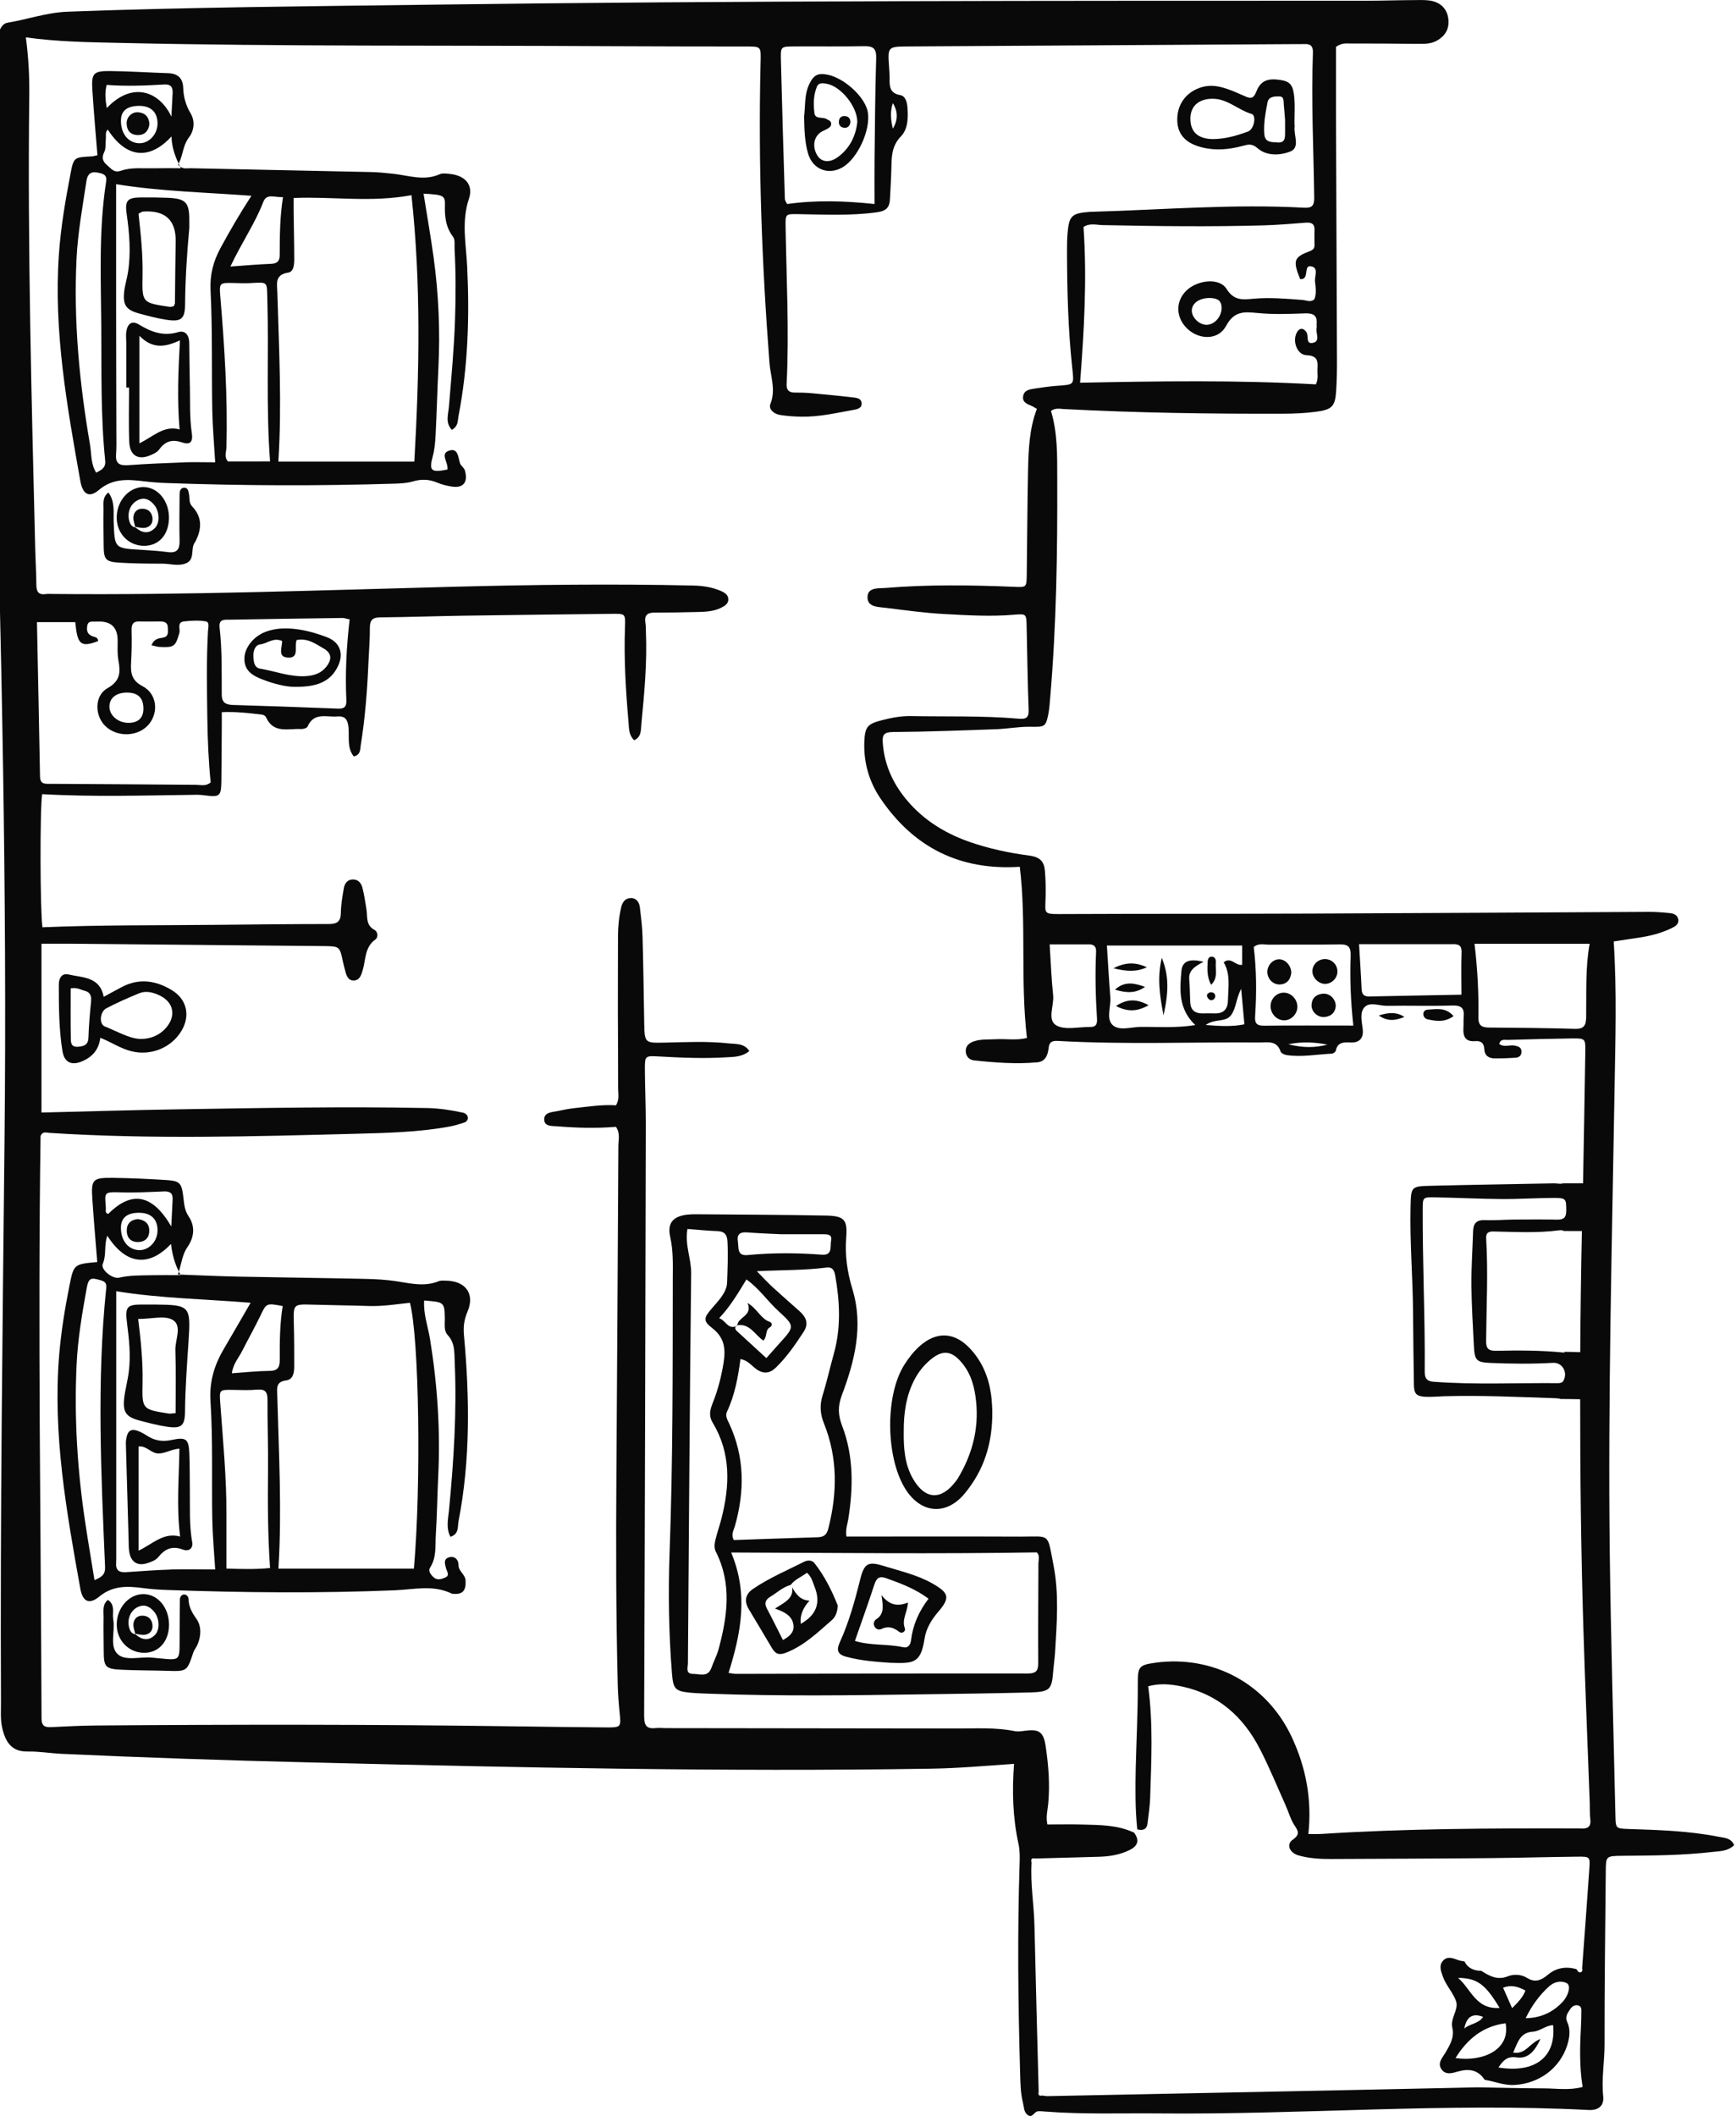 <?xml version="1.0" encoding="UTF-8"?>
<svg id="Ebene_1" xmlns="http://www.w3.org/2000/svg" version="1.1" viewBox="0 0 284.2 346.38">
  <!-- Generator: Adobe Illustrator 29.1.0, SVG Export Plug-In . SVG Version: 2.1.0 Build 142)  -->
  <defs>
    <style>
      .st0 {
        fill: #090909;
      }
    </style>
  </defs>
  <g id="Plan">
    <g>
      <path class="st0" d="M281.38,300.68c-4.88-.97-9.82-1.12-14.77-1.28-2.09-.07-2.1-.1-2.15-2.13-.32-14.45-.75-28.9-.93-43.35-.3-25.25.37-50.48.79-75.72.13-7.98.38-15.97-.14-24.09,1.33-.2,2.69-.41,4.06-.61,1.87-.27,3.69-.73,5.39-1.55.62-.3,1.3-.67,1.1-1.53-.15-.67-.78-.89-1.37-.95-1.18-.12-2.37-.21-3.55-.2-18.51.09-37.02.21-55.53.28-13.66.05-27.32.02-40.98.08-2.41,0-2.21-.2-2.14-2.33.05-1.58.04-3.17-.1-4.75-.13-1.51-.76-2.26-2.6-2.5-3.3-.43-6.61-1.14-9.79-2.25-4.29-1.51-7.99-3.89-10.79-7.54-1.97-2.58-3.15-5.47-3.37-8.73-.08-1.18.18-1.69,1.63-1.7,5.64-.04,11.28-.26,16.92-.46,1.88-.07,3.75-.43,5.62-.4,2.32.04,2.51.04,2.94-2.06.17-.87.22-1.77.3-2.65,1.03-11.95,1.2-23.92,1.16-35.9-.01-3.74.07-7.5-1.03-11.09.73-.53,1.44-.35,2.11-.31,11.96.63,23.94.8,35.91.76,1.78,0,3.57-.08,5.33-.31,2.72-.35,3.19-.89,3.35-3.57.1-1.68.13-3.36.12-5.05-.05-13.46-.11-26.93-.16-40.39-.01-3.66,0-7.31,0-10.72.95-.69,1.66-.56,2.34-.56,3.66,0,7.32.01,10.99.06,1.1.01,2.19.03,3.18-.52,1.33-.74,2.03-1.87,1.9-3.41s-1-2.61-2.45-3.03c-.83-.24-1.76-.22-2.64-.21-2.77.01-5.54.1-8.31.11-51.17.01-102.35-.03-153.52.65-19.69.26-39.39.41-59.08,1.14-3.44.13-6.61,1.26-9.93,1.82-.74.12-1.09.84-1.36,1.47-.51,1.19-.78,2.44-.93,3.73-.35,3.15-.46,6.32-.49,9.49-.11,15.35.26,30.69.68,46.03C.22,105.22,1.17,146,.74,186.79c-.32,30.59-.72,61.18-.58,91.77.01,1.38-.11,2.81.17,4.14.64,3.04,2.01,4.07,4.29,4.02,1.77-.03,3.55.28,5.33.37,13.55.63,27.1,1.08,40.65,1.41,33.94.84,67.88,1.57,101.84,1.03,4.44-.07,8.85-.47,13.57-.79-.34,4.48-.21,8.81.72,13.07.24,1.08.23,2.16.19,3.24-.37,11.38-.25,22.77.08,34.15.05,1.68.05,3.37.47,5.02.17.66.12,1.42.68,1.92.83.74,1.12-.44,1.72-.52.38-.05.78,0,1.17.03,6.23.49,12.46.25,18.7.31,23.45.23,46.89-1.77,70.35-.56,1.61.08,2.53-.7,2.37-2.24-.3-2.88.23-5.71.22-8.58-.02-9.4.12-18.81.2-28.21.02-2.51.02-2.55,2.63-2.58,4.95-.04,9.9-.06,14.82-.63,1.23-.14,2.54-.1,3.57-1.12-.55-1.22-1.59-1.17-2.52-1.36ZM260.24,154.49c-.72,3.93-.51,7.98-.57,12.02-.02,1.36-.37,1.96-1.85,1.91-4.65-.14-9.29-.17-13.94-.21-1.14,0-1.87-.21-1.85-1.62.06-3.93-.13-7.86-.64-12.1h18.85ZM237.89,154.55c.94,0,1.42.24,1.38,1.33-.08,2.25-.02,4.51-.02,6.95-5.06.1-10.06.18-15.06.29-.86.02-1.24-.31-1.28-1.19-.1-2.35-.27-4.7-.42-7.37,5.37,0,10.39,0,15.4,0ZM207.79,154.64c3.84-.04,7.69.03,11.53-.05,1.46-.03,1.84.49,1.79,1.89-.13,3.64,0,7.29.44,11.4-5.11,0-9.92-.03-14.73.02-1.29,0-1.41-.63-1.34-1.66.25-3.74.22-7.48-.23-11.21.79-.69,1.71-.39,2.54-.39ZM217.32,171c-2,.52-3.99.56-6.41-.06,2.42-.49,4.42-.31,6.41.06ZM203.35,154.79v3.15c-1.09.21-1.83-1.4-3.02-.41,1.15,1.94.74,4.08.7,6.19-.02,1.43-.67,2.21-2.17,2.17-.69-.02-1.38,0-2.07,0-1.17,0-1.86-.56-1.93-1.76-.07-1.28-.06-2.57-.17-3.84-.12-1.32.77-2.05,2.34-2.84-2.32-.6-3.47-.08-3.61,1.44-.3,3.11-.52,6.28,2.26,8.91-3.15.51-6.08.27-8.99.3-1.55.02-3.5.71-4.57-.33-1.07-1.04-.22-2.99-.35-4.54-.22-2.75-.37-5.51-.56-8.45,7.42,0,14.76,0,22.14,0ZM203.72,167.68c-2.04.41-3.97.29-6.33.11,1.48-1.12,3.26-.35,4.18-1.66.81-1.14.77-2.6,1.62-4.27.2,2.21.36,3.95.53,5.82ZM178.2,154.58c.84,0,1.28.31,1.24,1.22-.17,3.66-.08,7.32.15,10.98.05.83-.15,1.35-1.09,1.33-1.88-.03-4.09.56-5.54-.24-1.59-.88-.37-3.24-.55-4.94-.28-2.65-.38-5.32-.57-8.34,2.26,0,4.31.01,6.36,0ZM215.2,40.12c-.01.52-.2.78-.79,1-2.62.99-2.78,1.55-1.56,4.57.18-.02.38.01.52-.07.82-.46.13-2.18,1.21-2.03,1.37.19.6,1.61.7,2.48.1.96.28,1.96-.11,2.93-.63.54-1.3.15-1.94.1-2.66-.2-5.34-.44-8-.2-1.8.16-3.21.36-4.44-1.62-1.17-1.88-4.84-1.46-6.64.36-1.79,1.81-1.64,4.52.36,6.29,1.92,1.71,4.96,1.75,6.2-.56,1.34-2.5,2.97-2.34,5.18-2.13,2.55.25,5.14.16,7.71.06,1.38-.05,2.09.3,1.95,1.77-.02.2.05.41,0,.59-.23.85.74,2.23-.69,2.48-1.13.19-.59-1.2-.99-1.78-.4-.57-.96-.79-1.43-.14-.99,1.37-.18,3.87,1.46,3.93,1.8.07,1.87.96,1.79,2.24-.05.78.19,1.58-.27,2.53-12.84-.72-25.58-.53-38.6-.27.66-8.56,1.15-17,.56-25.49,1.01-.69,2.13-.33,3.17-.31,8.8.18,17.6.29,26.4.04,2.27-.07,4.54-.26,6.81-.44.99-.08,1.5.23,1.44,1.29-.04.8,0,1.59,0,2.38ZM199.99,50.3c.05,1.47-1.1,2.82-2.4,2.87-1.24.05-2.54-1.22-2.48-2.4.06-1.16,1.26-2.01,3-1.99.84.05,1.83.17,1.88,1.52ZM129.88,7.6c3.85-.03,7.71.04,11.56-.04,1.49-.03,2.05.34,2,1.98-.18,5.63-.2,11.26-.27,16.9-.03,2.25,0,4.5,0,6.96-4.87-.52-9.58-.67-14.31,0-.15-.32-.36-.57-.37-.82-.23-7.61-.46-15.21-.65-22.82-.05-2.11,0-2.14,2.04-2.16ZM15.02,104.1c-.81-.34-.86-1.04-.72-1.73.16-.82.89-.56,1.43-.62.1,0,.2,0,.3,0q3.2-.12,3.23,3.05c0,1.09-.07,2.2.12,3.26.35,1.95.38,3.37-1.8,4.61-2.18,1.24-2.08,4.54-.3,6.22,2.02,1.9,5.49,1.7,7.16-.41,1.56-1.97,1.22-4.94-1.1-6.15-1.81-.94-1.97-2.17-1.88-3.83.1-1.78.13-3.56.08-5.34-.02-1,.27-1.47,1.32-1.43,1.09.04,2.18,0,3.26,0,.75,0,1.37.11,1.36,1.09,0,.69.17,1.39-.84,1.57-.63.11-1.39.13-1.85,1.24.58.12.95.25,1.33.27,2.38.12,2.61-.06,3.24-2.28.19-.67-.45-1.76.79-1.9,1.17-.13,2.39-.2,3.54,0,.66.11.39,1.01.36,1.57-.27,4.75-.17,9.49-.11,14.24.05,3.55.2,7.1.55,10.55-.81.68-1.63.39-2.39.39-7.91-.05-15.82-.13-23.73-.16-.94,0-1.8.15-1.82-1.22-.15-8.39-.33-16.78-.5-25.25h6.27c.36,3.52.76,4.25,3.75,3.1-.04-.69-.64-.64-1.05-.82ZM20.98,113.38c1.68.06,2.5.93,2.5,2.64,0,1.5-.86,2.31-2.45,2.31-1.79,0-3.24-1.33-3.11-2.86.12-1.36,1.27-2.15,3.06-2.09ZM211.5,284.41c-4.07-8.75-12.85-13.51-22.34-12.23-2.79.38-2.9.71-2.89,3.54.01,4.55-.23,9.1-.34,13.65-.07,3.36-.1,6.73.25,10.09.91.23,1.57.05,1.69-1.03.15-1.38.38-2.75.42-4.13.19-6.03.51-12.06-.32-18.26,1.88-.53,3.7-.35,5.51.03,5.95,1.27,10.04,4.93,12.76,10.2,1.54,2.98,2.81,6.1,4.19,9.17.49,1.08.8,2.27,1.42,3.25.63.99,1.1,1.54-.24,2.48-1.08.76-.5,2.15,1.02,2.57,1.72.48,3.51.58,5.3.57,8.51-.04,17.02-.06,25.53-.14,4.95-.04,9.89-.19,14.84-.24,1.98-.02,2.03.03,1.89,1.96-.37,5.43-.78,10.85-1.18,16.27.03.25.1.57-.19.68-.42.16-.55-.24-.74-.5-1.72-.48-3.31-.23-4.69.93-1.05.88-2.06,1.35-3.41.5-.95-.59-2.17-.64-3.14-.25-1.73.68-3.01-.06-4.34-.9-1.19-.02-2.18-.4-2.74-1.53-.38-.08-.78-.12-1.14-.26-.86-.33-1.75-.65-2.44.2-.65.8-.26,1.68.03,2.53.53,1.5,1.76,2.71,2.19,4.14.38,1.29-1,2.71-.64,4.23.37,1.58-.39,2.82-1.13,4.09-.48.82-1.34,1.65-.67,2.68.68,1.04,1.83.66,2.72.4,1.82-.52,3.29-.28,4.38,1.36,1.63.26,3.16.94,4.89.84,4.02-.23,7.43-2.73,8.63-6.54.39-1.24.56-2.54-.01-3.76-.42-.91.11-1.52.51-2.14.24-.38.73-.72,1.27-.58.62.16.54.72.53,1.19,0,.59-.01,1.18-.04,1.77-.18,3.44-.32,6.88.25,10.39-2.16.58-4.22.24-6.26.23-3.64-.01-7.28-.11-10.92-.17-7.98.17-15.97.35-23.95.51-15.48.32-30.96.62-46.45.93-.29.01-.58-.06-.88-.1-.62.15-.69-.19-.59-.67-.23-9.04-.49-18.09-.69-27.13-.08-3.44-.68-6.85-.47-10.3-.11-.48-.09-.85.57-.7,3.54-.1,7.08-.18,10.62-.29,1.68-.06,3.33-.34,4.86-1.1,1.35-.66,1.66-1.59.73-2.84-2.68-1.27-5.57-1.25-8.44-1.33-1.87-.05-3.73-.01-5.75-.01-.28-1.27.03-2.32.13-3.36.3-3.18.05-6.34-.42-9.47-.36-2.41-1.13-2.85-3.61-2.48-.48.07-.99.12-1.46.03-3.14-.63-6.31-.43-9.48-.43-15.84-.03-31.68-.04-47.52-.06-.59,0-1.19-.07-1.78-.01-1.65.19-1.88-.6-1.88-2.1.13-32.28.2-64.55.27-96.83,0-2.97-.13-5.94-.15-8.91,0-2.21.02-2.23,2.34-2.1,3.66.21,7.32.36,10.98.14,1.27-.08,2.59-.04,3.78-1.03-.82-1.29-2.2-1.13-3.37-1.25-3.45-.38-6.92-.21-10.39-.13-3.4.08-3.39.1-3.45-3.4-.08-4.65-.14-9.31-.27-13.96-.04-1.58-.25-3.16-.43-4.73-.1-.85-.53-1.57-1.47-1.57-.92,0-1.4.65-1.59,1.49-.36,1.55-.53,3.12-.53,4.71,0,4.16-.03,8.32-.02,12.48s.05,8.32.04,12.48c0,.87.25,1.78-.35,2.77-2.18-.15-4.42.2-6.66.44-.98.1-1.95.3-2.92.5-.94.19-2.28.2-2.16,1.5.1,1.06,1.35.93,2.21,1,3.16.26,6.32.34,9.52.08.73,1,.41,2.13.4,3.16-.09,17.82-.2,35.64-.32,53.47-.08,11.59-.07,23.17.22,34.75.04,1.48.15,2.97.3,4.44.26,2.5.28,2.52-2.4,2.49-4.85-.04-9.7-.1-14.55-.17-22.97-.33-45.93-.32-68.9-.14-2.37.02-4.75.15-7.12.26-1.02.05-1.65-.08-1.66-1.39-.11-31.78-.62-63.56-.16-95.35,0-.08.09-.17.17-.32.33-.43.85-.24,1.31-.21,16.62,1.07,33.25.58,49.87.15,5.25-.14,10.49-.24,15.67-1.2.77-.14,1.53-.38,2.28-.62.4-.12.71-.45.65-.87-.06-.4-.41-.69-.8-.77-1.94-.42-3.89-.72-5.88-.76-13.56-.27-27.12-.01-40.68.21-7.42.12-14.84.34-22.44.53v-27.64c1.58,0,3.11,0,4.65,0,13.86.13,27.72.25,41.57.39,2.6.03,2.6.05,3.14,2.59.1.48.23.96.36,1.44.2.79.46,1.65,1.45,1.6.96-.05,1.2-.96,1.42-1.7.52-1.74.3-3.74,2.07-5.01.52-.37.39-1.29-.14-1.57-1.48-.79-1.12-2.16-1.32-3.38-.19-1.17-.36-2.35-.65-3.5-.21-.8-.72-1.44-1.69-1.37-.82.06-1.23.69-1.35,1.38-.25,1.36-.48,2.74-.5,4.11-.03,1.45-.66,1.8-2.01,1.8-6.04,0-12.08.07-18.12.13-9.58.1-19.16,0-28.72.4-.39-2.6-.43-19.29-.05-21.79,8.47.48,16.96.2,25.45.1.39,0,.79.05,1.18.1,2.48.31,2.67.16,2.71-2.41.04-3.17.05-6.34.07-9.51v-1.7c2.23-.11,4.26.13,6.28.36.39.04.79.1.99.53,1.23,2.67,3.65,1.75,5.72,1.87.36.02.95-.16,1.06-.42,1.03-2.37,3.08-1.5,4.84-1.64,1.3-.11,1.7.5,1.84,1.7.18,1.62-.28,3.39.87,4.84,1.13-.22,1.04-1.12,1.15-1.84.72-4.5,1.07-9.04,1.26-13.59.08-1.88.25-3.76.23-5.64,0-1.31.49-1.68,1.74-1.69,4.45-.04,8.91-.2,13.36-.27,8.22-.12,16.43-.22,24.65-.31,2.05-.02,2.1,0,2.02,2.1-.2,5.26.13,10.49.58,15.72.08.98.03,2,.91,2.87,1.23-.5,1.1-1.74,1.19-2.68.48-5.02.96-10.05.74-15.12-.02-.49,0-.99-.09-1.48-.17-1.15.31-1.61,1.46-1.61,2.38,0,4.75-.04,7.13-.1,1.29-.03,2.57-.09,3.77-.67.66-.32,1.28-.69,1.22-1.49-.04-.64-.58-1-1.14-1.25-1.47-.66-3.02-.88-4.62-.92-13.07-.3-26.13-.14-39.2.2-21.87.57-43.73,1.39-65.62,1.18-.4,0-.8-.04-1.19.02-1.23.17-1.5-.49-1.51-1.55-.01-1.88-.13-3.76-.18-5.64-.6-24.75-1.27-49.49-.98-74.25.04-3.15-.1-6.29-.56-9.69,5.22.72,10.23.79,15.24.9,26.92.61,53.85.38,80.78.54,7.13.04,14.26.04,21.38.05,3.09.01,2.95-.19,2.88,2.83-.39,16.35.21,32.66,1.46,48.96.17,2.21,1.08,4.39.16,6.7-.36.9.58,1.66,1.54,1.82,1.17.19,2.36.27,3.54.29,2.79.05,5.51-.57,8.23-1.06.65-.12,1.6-.22,1.62-1.03.02-1.05-1.04-1.01-1.77-1.1-2.16-.26-4.33-.46-6.49-.66-.89-.08-1.78-.1-2.67-.1-.99,0-1.4-.41-1.35-1.44.43-8.61-.04-17.22-.17-25.83-.03-1.93.02-1.97,1.96-1.94,4.35.07,8.69.3,13.04-.31,1.59-.22,2.03-.89,2.09-2.23.08-1.58.18-3.16.22-4.75.05-1.96-.02-3.81,1.59-5.46,1.15-1.19,1.19-3.1,1.04-4.82-.07-.83-.36-1.78-1.16-1.91-1.8-.31-1.77-1.52-1.75-2.83,0-.59-.05-1.19-.09-1.78-.23-3.34-.24-3.34,3.27-3.36,20.99-.13,41.97-.25,62.96-.38.59,0,1.19.01,1.78-.01.99-.05,1.42.36,1.38,1.4-.3,7.92.11,15.84.21,23.76.02,1.32-.4,1.71-1.7,1.63-11.49-.64-22.95.33-34.43.66-.2.01-.4.01-.59.02-2.97.21-3.42.63-3.66,3.51-.08.99-.09,1.98-.09,2.97.02,6.34.17,12.67.85,18.98.32,2.99.41,2.79-2.69,3.03-1.18.09-2.36.28-3.53.45-.79.12-1.65.26-1.81,1.23-.17,1.02.68,1.29,1.41,1.61.26.11.5.28.84.47-1.26,3.29-1.37,6.73-1.45,10.16-.12,5.64-.13,11.29-.21,16.93-.03,2.22-.05,2.12-2.3,2.03-6.92-.28-13.85-.38-20.77.19-1.19.1-3.04-.16-3,1.59.04,1.6,1.84,1.52,3.07,1.68,3.14.39,6.29.83,9.44,1,3.85.21,7.71.45,11.57.11,1.9-.16,1.93-.09,1.97,1.85.11,4.55.15,9.11.33,13.66.06,1.42-.45,1.62-1.71,1.51-5.83-.5-11.67-.31-17.51-.42-1.6-.03-3.13.25-4.67.64-2.43.62-2.91,1.03-3.01,3.53-.14,3.37.77,6.54,2.62,9.28,5.42,8.02,12.97,11.86,22.83,11.22,1.11,9.11.06,18.5,1.17,28.02-1.69.44-3.45.11-5.17.21-1.18.07-2.38-.05-3.53.35-.82.29-1.39.79-1.31,1.73.07.78.6,1.3,1.34,1.38,3.44.37,6.9.63,10.36.32,1.31-.12,1.74-1.18,1.86-2.34.1-.99.54-1.22,1.57-1.16,10.98.61,21.97.16,32.96.25,1.34,0,2.83-.37,3.44,1.47.09.28.62.54.98.59,2.47.37,4.93-.11,7.39-.23.24,0,.63-.28.67-.48.31-1.52,1.45-1.38,2.55-1.35,1.43.03,1.99-.83,1.87-2.08-.13-1.28-.56-2.8.29-3.7.89-.93,2.43-.2,3.68-.22,3.56-.06,7.12.06,10.68-.05,1.46-.05,2,.41,1.87,1.82-.05.59,0,1.18-.04,1.77-.1,1.39.25,2.38,1.92,2.24.99-.08,1.45.34,1.5,1.34.06,1.12.82,1.5,1.83,1.49,1.09,0,2.18-.04,3.26-.11.53-.03.94-.29.99-.89.06-.79-.48-.97-1.09-1.1-.83-.17-1.75.33-2.54-.26.19-.89.91-.66,1.43-.67,3.46-.11,6.93-.19,10.39-.24,2.26-.03,2.3,0,2.26,2.23-.12,7.16-.23,14.33-.37,21.49h-3.26c-.51.15-1.03-.01-1.52,0-6.72.14-13.44.23-20.16.4-3.26.08-3.22.15-3.3,3.55-.13,5.77.38,11.52.41,17.28.02,3.93.09,7.85.14,11.78.02,1.41.42,1.86,1.86,1.93,1.04.05,2.09-.06,3.14-.09,5.85-.17,11.69.11,17.54.3.74.02,1.2.04,1.49.15,1.06,0,2.13.02,3.19.04-.01,12.35.14,24.69.51,37.03.29,9.7.71,19.39,1.06,29.09.03.89-.02,1.79.09,2.67.15,1.26-.51,1.55-1.57,1.48-.3-.02-.59-.01-.89-.01-13.86-.03-27.72.01-41.56.9-.68.04-1.37.01-2.14.01.61-5.6-.38-10.85-2.69-15.81ZM238.71,323.77c3.13.05,4.46,1.04,6.79,4.92-3.87.28-4.62-3-6.79-4.92ZM242.8,330.16c-.75,1.15-2.2,1.1-3.08,1.91q.54-2.92,3.08-1.91ZM246.48,331.2c.82,4.29-3.63,6.36-8.2,5.7,1.97-3.17,4.51-5.21,8.2-5.7ZM246.07,325.39c1.39-.55,2.5-.15,3.66.45-.43,1.13-1.18,1.89-2.18,2.89-.52-1.17-.96-2.15-1.48-3.34ZM248.26,336.79c1.85.27,2.94-.9,3.93-3.02-1.85.71-2.4,2.58-4.47,2.23.76-1.7,1.13-3.29,3.24-3.42,1.15-.07,2.09-1.03,3.3-1.07.52,5.19-2.94,7.92-8.95,6.93.76-1.11,1.4-1.88,2.95-1.65ZM249.77,330.37c.97-2.01,2.21-3.73,3.79-5.17.81-.74,1.9-1.07,2.92-.57.74.36.33,2-.68,3.09-1.59,1.71-3.64,2.63-6.03,2.65ZM56.7,114.62c.05.98-.27,1.43-1.35,1.38-5.73-.23-11.47-.42-17.2-.6-1.14-.04-1.84-.33-1.85-1.7-.02-3.66.07-7.33-.35-10.97-.17-1.48.88-1.27,1.73-1.29,6.13-.11,12.27-.2,18.4-.28.28,0,.56.11,1.16.24-.53,4.52-.74,8.86-.54,13.22ZM146.17,16.88c.87,1.42.83,2.8,0,4.18-.34-1.4-.48-2.79,0-4.18ZM241.29,220.33c.12,2.39.42,2.68,2.76,2.78,3.4.14,6.79.18,10.19-.02,1.52-.09,2.47,1.56,1.71,2.93-.18.33-.52.4-.9.4-6.79-.06-13.59.28-20.38-.23-1.13-.09-1.43-.62-1.43-1.67.04-4.54-.06-9.07-.16-13.6-.09-4.36-.19-8.71-.17-13.07.01-1.81.04-1.88,1.9-1.85,3.66.06,7.31.25,10.97.28,2.87.02,5.75-.18,8.62-.18,2,0,2,.14,2.01,2.07,0,1.16-.43,1.5-1.54,1.48-2.35-.06-4.71-.03-7.06-.01-1.57.01-3.14.16-4.7.09-1.36-.06-1.91.51-1.95,1.8-.09,2.96-.3,5.92-.28,8.88.04,3.31.24,6.62.41,9.92ZM256.12,221.42c-4.04-.4-7.62-.37-11.19-.3-1.28.02-1.65-.38-1.64-1.63.05-5.58.34-11.16.01-16.74-.06-.94.37-1.18,1.23-1.16,3.57.07,7.14.28,10.7-.19.37-.05.62,0,.78.11.99,0,1.97.01,2.96.01-.14,6.61-.23,13.22-.27,19.83-.86-.03-1.72-.06-2.59-.06,0,.04,0,.08,0,.13Z"/>
      <path class="st0" d="M29.47,27.27c-.08-.17-.16-.33-.24-.49-.03.05-.05.11-.09.16.11.14.22.24.33.33Z"/>
      <path class="st0" d="M73.72,28.48c-.58-.06-1.26-.17-1.76.05-2.55,1.13-5.04.2-7.55-.08-1.28-.14-2.56-.27-3.84-.29-9.79-.22-19.59-.4-29.38-.62-.53-.01-1.14.17-1.72-.28.05.1.09.19.14.28-1.82,0-3.16-.02-4.5.01-1.77.04-3.59-.19-5.28.39-1.13.39-1.55-.25-2.22-.83-.8-.68-1.03-1.25-.53-2.25.29-.57.15-1.35.24-2.03.07-.54-.15-1.15.32-1.62,3.5,5.39,7.43,4.42,10.43,1.13.07,1.67.48,2.97,1.17,4.43.73-1.28.65-2.91,1.69-4.27.84-1.1,1.05-2.65.27-3.95-.79-1.32-1.16-2.69-1.21-4.2-.06-1.55-.89-2.32-2.45-2.37-3.16-.1-6.33-.32-9.49-.35-2.77-.03-3.1.36-2.93,3.11.23,3.55.54,7.09.83,10.67-.39.08-.67.17-.95.19-2.89.15-2.94.14-3.46,2.85-.84,4.37-1.59,8.76-1.9,13.21-.87,12.57,1.33,24.85,3.52,37.13.39,2.16,1.46,2.75,3.02,1.42,2.36-2,4.88-1.72,7.53-1.41,1.18.14,2.36.23,3.55.27,12.46.45,24.92.49,37.39.1.98-.03,2-.09,2.93-.36,1.4-.41,2.7-.37,4.04.21.72.31,1.51.49,2.28.62,1.94.33,2.75-.68,2.21-2.61-.15-.52-.66-.76-.8-1.19-.32-.99-.31-2.57-1.79-2.07-1.55.52-.1,1.87-.27,3.09-2.69.55-3.04.19-2.41-2.14.31-1.13.41-2.33.47-3.51.19-3.66.28-7.32.46-10.98.3-6.05.04-12.07-.78-18.07-.48-3.48-1.09-6.94-1.65-10.46,3.17.17,3.54.3,3.5,1.78-.06,1.93.11,3.69,1.34,5.3.36.47.2,1.34.24,2.03.21,3.86.2,7.72.07,11.58-.16,4.75-.61,9.48-1,14.21-.1,1.22-.63,2.63.49,3.76,1.04-.57.93-1.44,1.07-2.19,1.57-8.11,1.83-16.3,1.43-24.54-.18-3.71-.97-7.38.3-11.13.75-2.25-.66-3.76-3.06-4.02ZM22.77,23.45c-1.77-.06-2.99-1.57-2.97-3.7,0-1.61.99-2.4,2.97-2.42,1.91-.01,2.99,1,3.02,2.82.04,1.8-1.39,3.35-3.02,3.3ZM17.46,13.9c3.14.24,6.29.12,9.44-.07,1.06-.07,1.41.45,1.36,1.41-.07,1.28-.14,2.56-.2,3.85-2-4.2-6.42-5.8-10.58-1.4-.2-1.29-.37-2.39-.02-3.79ZM17.37,29.76c-1.2,7.76-.86,15.59-.79,23.39.06,7.41-.12,14.84.64,22.24.12,1.19-.6,1.53-1.47,1.99-.91-1.45-.76-3.1-1.02-4.62-1.73-10.07-2.7-20.19-2.2-30.42.21-4.26.98-8.44,1.61-12.64.23-1.53.97-1.68,2.25-1.36.83.21,1.12.53.98,1.42ZM30.13,75.69c-3.06.11-6.13.24-9.18.46-1.37.09-2.07-.26-1.95-1.76.09-1.18.05-2.37.05-3.56-.01-6.73-.04-13.45-.04-20.18-.01-6.71,0-13.42,0-20.5,7.33,1.19,14.61,1.33,22.15,1.9-1.95,2.99-3.52,5.72-5.03,8.49-1.2,2.21-1.79,4.38-1.66,7.02.33,6.51.16,13.05.28,19.58.05,2.74.3,5.48.48,8.54-1.78,0-3.44-.05-5.1,0ZM37.32,75.54c-.67-.76-.27-1.57-.25-2.3.22-8.21-.31-16.38-.99-24.55-.2-2.42-.19-2.42,2.24-2.36.89.02,1.78.06,2.66.01,2.98-.16,2.7-.31,2.79,2.86.25,8.68-.23,17.38.44,26.33-2.43.01-4.68.01-6.89.01ZM37.72,43.63c1.8-3.85,4.02-7.02,5.4-10.61.54-1.39,1.81-.68,3.21-.75-.52,3.27-.53,6.38-.54,9.49,0,.99-.42,1.39-1.42,1.43-2.06.08-4.12.26-6.65.44ZM67.83,75.56h-22.26c.59-9.29.1-18.45-.16-27.62-.04-1.39-.51-2.96,1.75-3.31.96-.15,1.01-1.36,1.01-2.26,0-2.57-.07-5.14-.1-7.71,0-.68,0-1.36,0-2.25,6.35-.27,12.67.78,19.29-.46,1.58,14.56,1.3,29.02.47,43.61Z"/>
      <path class="st0" d="M72.99,209.64c-.39,0-.83-.05-1.18.09-2.33.96-4.62.35-6.95,0-1.66-.25-3.34-.34-5.02-.38-6.92-.15-13.85-.23-20.77-.37-3.1-.06-6.21-.21-9.54-.33.02.03.03.06.05.09-1.91,0-3.35-.02-4.79.01-1.77.04-3.54-.01-5.29.4-1.11.26-3.06-1.35-2.68-2.25.64-1.47.18-3.07.75-4.61,3.45,5.39,7.35,4.62,10.42,1.34.2,1.57.52,2.96,1.29,4.53.46-1.46.57-2.81,1.42-4.04,1.07-1.54,1.31-3.35.17-5.02-.66-.97-.72-2.01-.85-3.09-.29-2.4-.55-2.7-2.91-2.85-2.86-.18-5.73-.31-8.6-.35-3.36-.04-3.61.24-3.39,3.52.23,3.43.53,6.85.8,10.26-3.87.35-3.85.35-4.58,4.02-.74,3.69-1.33,7.4-1.65,11.15-1.08,12.96,1.18,25.64,3.46,38.3.38,2.12,1.44,2.66,3.08,1.31,2.27-1.87,4.66-1.74,7.24-1.4,1.37.18,2.76.27,4.14.31,12.36.44,24.72.55,37.08.04,3.13-.13,6.23-.93,9.25.54.08.04.19.04.29.05,1.55.12,2.06-.57,1.99-2.15-.05-1.08-1.18-1.51-1.16-2.62,0-.84-.67-1.52-1.62-1.19-.87.3-.61,1.08-.42,1.78.14.51.68,1.17-.14,1.51-.6.25-1.29.53-1.94-.08-.47-.45-.87-1.02-.53-1.55,1.1-1.7.82-3.61.94-5.44.2-3.16.24-6.33.39-9.49.37-7.54-.13-15.02-1.34-22.47-.34-2.09-1.11-4.13-.96-6.32,3.33.26,3.34.26,3.38,3.05,0,.89-.16,1.92.45,2.58,1.24,1.32,1.1,2.89,1.17,4.45.36,8.12-.16,16.21-.94,24.3-.14,1.41-.51,2.89.24,4.3,1.43-.46,1.15-1.63,1.32-2.51,1.96-10.1,1.82-20.27.9-30.44-.13-1.4,0-2.54.56-3.87,1.28-2.96-.31-5.08-3.53-5.11ZM22.67,204.64c-1.77-.12-2.94-1.68-2.87-3.8.06-1.56,1.1-2.35,3.08-2.31,1.88.03,2.94,1.1,2.91,2.92-.02,1.82-1.48,3.3-3.12,3.19ZM19.71,195.18c2.37.08,4.75-.05,7.12-.15,1-.04,1.49.31,1.43,1.33-.07,1.28-.13,2.57-.22,4.41-3.1-5.33-6.51-5.88-10.31-2.06-.59-.11-.38-.62-.4-.94-.16-2.53-.46-2.68,2.38-2.59ZM46.28,213.8c-.47,2.9-.5,5.84-.48,8.78,0,1.17-.27,1.82-1.63,1.83-2.03.02-4.06.24-6.21.39.19-1.53,1.1-2.5,1.67-3.62.98-1.94,2.05-3.83,2.99-5.78,1-2.09.96-2.11,3.66-1.6ZM17.2,256.48c.05,1.13-.38,1.64-1.73,2.18-.52-3.24-1.04-6.24-1.49-9.25-1.31-8.63-1.85-17.3-1.44-26.03.19-4.16.89-8.26,1.62-12.34.33-1.87.66-1.97,2.4-1.44.68.21.91.52.83,1.26-1.57,15.19-.84,30.4-.19,45.62ZM28.02,256.93c-2.47.08-4.94.26-7.4.43-1.11.08-1.7-.33-1.61-1.5.01-.2.02-.4.02-.59v-43.9c7.2,1.17,14.54,1.28,22,1.89-1.57,2.7-2.94,5.1-4.34,7.47-1.58,2.68-2.44,5.37-2.23,8.66.41,6.41.18,12.85.29,19.28.05,2.64.3,5.28.48,8.25-2.49-.01-4.85-.06-7.21,0ZM37.07,256.77c0-3.06,0-5.9,0-8.74.03-6.13-.57-12.22-1.01-18.33-.16-2.23-.16-2.22,2.15-2.18,1.28.02,2.57.08,3.85-.04,1.3-.12,1.74.33,1.73,1.63-.02,3.85.13,7.7.09,11.55-.06,5.32-.04,10.63.33,16.02-2.41.24-4.74.17-7.14.09ZM67.76,256.78h-22.18c.59-9.56.06-18.99-.19-28.43-.03-1.09-.23-2.16,1.41-2.37,1.23-.16,1.36-1.3,1.37-2.32,0-2.37,0-4.75-.07-7.12-.07-3.08-.09-3.06,3.13-2.97,3.06.09,6.13.12,9.19.22,2.26.07,4.49-.29,6.69-.53,1.51,5.76,1.86,29.69.65,43.52Z"/>
      <path class="st0" d="M29.53,208.66c-.09-.16-.17-.33-.25-.49-.05.16-.1.31-.16.47.15,0,.28.02.41.02Z"/>
      <path class="st0" d="M166.95,251.54c-9.39-.04-18.78-.01-28.38-.01-.18-1.18.17-2.02.31-2.89.81-5.15.88-10.29-1.01-15.22-.68-1.78-.73-3.21-.06-5.01,2.11-5.61,3.57-11.35,1.74-17.38-.83-2.74-1.25-5.51-1.02-8.41.24-3.06-.33-3.59-3.54-3.64-7.02-.13-14.05-.15-21.08-.21-.49,0-.99.01-1.48.07-2.26.29-3.22,1.39-2.71,3.65.51,2.27.43,4.52.42,6.79-.02,14.94.03,29.89-.52,44.83-.24,6.62-.14,13.26.39,19.88.2,2.52.57,2.87,3.03,3.1,1.08.1,2.17.13,3.26.17,11.48.42,22.95.27,34.43.1,5.94-.09,11.87-.15,17.81-.31,3.41-.1,3.65-.42,3.9-3.68.08-.99.23-1.97.29-2.95.28-4.74.66-9.49-.26-14.2-1.06-5.43-.43-4.66-5.52-4.68ZM136.75,208.89c.74,4.24.94,8.45-.23,12.66-.64,2.29-1.15,4.61-1.85,6.87-.5,1.6-.41,3.02.22,4.59,2.26,5.62,2.2,11.38.72,17.19-.28,1.1-.78,1.42-1.82,1.45-4.54.12-9.08.3-13.65.45-.51-.87-.03-1.59.17-2.28,1.62-5.72,1.61-11.33-.94-16.8-.3-.63-.68-1.25-.34-1.96,1.27-2.71,1.8-5.62,2.19-8.58,1.24.2,1.82,1.1,2.61,1.65,1.18.83,2.2.7,3.19-.26,1.79-1.74,3.19-3.78,4.54-5.85.89-1.36.4-2.43-.68-3.39-1.48-1.32-2.97-2.62-4.43-3.96-.76-.7-1.46-1.47-2.55-2.58,4.14-.2,7.77-.13,11.36-.59,1.08-.14,1.34.5,1.49,1.39ZM117.73,215.79c1.87-1.99,3.1-4.11,4.47-6.35,2.09,1.49,3.46,3.56,5.25,5.19,2.7,2.47,2.66,2.51.15,5.28-.79.87-1.56,1.76-2.14,2.41-1.65-1.51-3.25-2.97-4.84-4.44-.26-.24-.36-.52-.14-.78-1.32.55-1.65-.94-2.75-1.31ZM122.28,201.74c2.07.16,4.15.23,5.57.3h6.89c.72,0,1.53.01,1.32,1.04-.19.93.3,2.45-1.5,2.31-4.05-.31-8.11-.33-12.15.06-1.8.17-1.45-1.19-1.61-2.19-.19-1.15.28-1.61,1.48-1.52ZM117.22,254.07c2.62,5.23,1.86,10.56.42,15.89-.28,1.04-.81,2.02-1.17,3.04-.58,1.66-1.98,1-3.03,1.01-1.26.01-.82-1.08-.82-1.79.16-21.26.29-42.52.53-63.78.03-2.38-1.06-4.62-.61-7.26,1.78.13,3.35.3,4.93.35,1.14.04,1.56.6,1.62,1.65.12,2.27.02,4.55-.06,6.8-.06,1.59-1.42,2.95-2.52,4.23-1.26,1.47-1.47,2,.07,3.18,2.47,1.89,2.17,4.19,1.71,6.66-.37,1.94-.9,3.85-1.64,5.69-.41,1.03-.65,2.03,0,3.11,3.04,5.01,2.84,10.34,1.45,15.77-.27,1.05-.63,2.08-.9,3.13-.19.76-.38,1.54.01,2.32ZM170,256c-.01,5.34-.07,10.69-.03,16.03.01,1.32-.17,1.92-1.74,1.92-15.93-.03-31.86.03-47.79.06-.29,0-.58-.08-1.17-.16,2.07-6.59,3.27-12.94.43-19.71,16.83.05,33.39.26,50.02-.02.57.51.28,1.23.28,1.88Z"/>
      <path class="st0" d="M120.63,216.95c-.07.05-.11.11-.16.16.07-.03.14-.06.22-.1l-.06-.06Z"/>
      <path class="st0" d="M157.94,244.47c3.09-3.75,4.59-8.11,4.51-13.61-.03-.46-.05-1.56-.21-2.63-.4-2.81-1.45-5.34-3.4-7.44-2.58-2.78-5.56-2.9-8.34-.38-.96.87-1.75,1.89-2.44,2.98-3.28,5.15-3.06,15.76.43,20.76,2.57,3.67,6.53,3.86,9.45.32ZM149.76,225.74c.62-1.16,1.41-2.15,2.38-3,2.13-1.88,3.69-1.72,5.48.54,1.41,1.77,1.94,3.88,2.17,6.06.49,4.57-.64,8.79-3,12.7-.1.17-.23.32-.35.48-2.37,3.12-5,2.97-6.96-.42-1.39-2.4-1.56-5.06-1.53-7.76-.01-2.99.37-5.89,1.81-8.6Z"/>
      <path class="st0" d="M28.14,162.09c-2.6-1.58-5.34-2.01-8.17-.53-.95.5-1.9,1.02-2.99,1.62-.64-3.34-3.47-3.12-5.76-3.66-1.1-.26-1.59.6-1.59,1.63,0,3.66.01,7.33.6,10.94.31,1.87,1.53,2.39,3.29,1.61,1.61-.71,2.68-1.89,2.9-3.82,1.85.74,3.33,1.77,5.07,2.2,3.18.8,6.52-.53,8.2-3.3,1.5-2.48.93-5.18-1.55-6.69ZM14.91,163.93c-.19,1.96-.37,3.92-.43,5.89-.03,1.22-.7,1.44-1.69,1.53-1.26.11-1.19-.82-1.2-1.56-.05-2.65-.02-5.29-.02-7.99.99-.21,1.59.21,2.24.37.97.23,1.19.86,1.1,1.76ZM27.14,168.3c-1.01,1.14-2.45,1.8-4.23,1.78-1.87-.13-3.77-1.26-5.76-2.06-.97-.39-.79-2.41.25-2.96,1.73-.91,3.54-1.7,5.35-2.45,1.05-.44,2.13-.21,3.15.23,2.52,1.09,3.05,3.42,1.24,5.46Z"/>
      <path class="st0" d="M196.75,24.12c2.28.58,4.51.35,6.74-.25.85-.23,1.48-.4,2.37.38,1.51,1.33,3.69,1.2,5.34.57,1.69-.64.59-2.63.74-4.02.03-.29-.02-.59-.02-.46,0-1.71.09-3-.02-4.28-.18-2.13-.68-2.71-2.23-2.96-2.13-.34-3.31.1-4.01,1.93-.41,1.07-.88,1.14-1.74.77-.91-.39-1.81-.81-2.73-1.14-1.41-.51-2.82-.84-4.35-.42-2.46.68-4.05,2.62-4.11,5.17-.06,2.48,1.26,4.01,4.02,4.71ZM207.51,16.74c.19-.96,1.18-.97,1.92-.96.83.01.68.79.74,1.34.1.97.16,1.95.21,2.54v2.14c0,.84-.06,1.61-1.22,1.52-.97-.07-2.06.06-2.18-1.35-.14-1.77.19-3.51.53-5.23ZM198.67,16.17c2.37.06,4.06,1.85,6.23,2.48.83.24.41,2.51-.57,2.87-1.84.69-3.72,1.22-5.71,1.25-2.51-.01-3.8-1.2-3.74-3.47.05-2.02,1.48-3.19,3.79-3.13Z"/>
      <path class="st0" d="M30.95,80.96c-.08-.5-.16-1.11-.75-1.12-.78,0-.8.72-.8,1.29-.02,2.47-.06,4.94,0,7.41.03,1.37-.42,2.03-1.89,1.84s-2.95-.29-4.43-.38c-4.35-.25-4.3-.24-4.47-4.53-.06-1.61.25-3.35-.86-4.85-1.02.77-.79,1.82-.8,2.76-.03,1.98,0,3.96.02,5.94.02,2.24.31,2.64,2.5,2.78,2.37.15,4.75.17,7.12.17,1.28,0,2.58.45,3.82-.04,1.55-.61.77-2.31,1.43-3.35.05-.08.11-.16.16-.25,1.04-2.02,1.14-3.98-.54-5.73-.56-.59-.39-1.27-.5-1.94Z"/>
      <path class="st0" d="M30.87,261.78c0-.42-.34-.78-.75-.77-.42.02-.66.43-.67.83-.04,1.68-.02,3.36-.04,5.03-.07,5.55.59,4.9-4.65,4.47-1.87-.15-4.23.59-5.48-.55-1.4-1.28-.4-3.76-.74-5.67-.2-1.08.39-2.41-.88-3.22-.94.78-.69,1.84-.7,2.79-.03,1.88.01,3.76.02,5.64.01,2.54.28,2.87,2.88,3,2.47.12,4.95.1,7.42.18,3.34.1,3.33.11,4.36-2.98.15-.46.5-.85.69-1.3.61-1.45.68-3.04-.2-4.27-.73-1.02-1.23-1.95-1.26-3.18Z"/>
      <path class="st0" d="M23.66,270.56c2.36-.03,3.99-1.89,4.01-4.56.02-2.86-1.89-5.11-4.29-5.05-2.28.05-4.2,2.23-4.27,4.84-.08,2.68,1.94,4.8,4.55,4.77ZM22.62,263.04c1.09-.49,1.91-.03,2.6.78.9,1.06,1.02,2.96.12,3.84-1.07,1.05-2.18.75-3.19-.15,0-.02,0-.04-.02-.06-.02,0-.05-.01-.07-.01h0s.08.09.08.09c-.57-.09-.83-.54-.97-.99-.43-1.47.2-2.94,1.44-3.5Z"/>
      <path class="st0" d="M23.55,89.35c2.41.02,4.04-1.75,4.11-4.46.07-2.85-1.8-5.15-4.18-5.16-2.29,0-4.24,2.11-4.37,4.74-.13,2.71,1.83,4.86,4.44,4.88ZM22.62,81.84c1.09-.49,1.91-.03,2.6.78.9,1.06,1.02,2.96.12,3.84-1.07,1.05-2.18.75-3.19-.15,0-.02,0-.04-.02-.06-.02,0-.05,0-.07,0h0l.09.09c-.57-.09-.83-.54-.97-.99-.43-1.47.2-2.94,1.44-3.5Z"/>
      <path class="st0" d="M233.74,166.87c1.32.26,2.67.56,4.22-.53-1.32-1.53-2.83-1.12-4.25-1.06-.42.02-.73.33-.7.77.03.41.32.74.73.82Z"/>
      <path class="st0" d="M229.91,166.47c-1.26-.84-2.57-.75-4.19-.24,1.52,1.07,2.84.79,4.19.24Z"/>
      <path class="st0" d="M137.93,27.39c2.46-1.43,4.6-6.05,4.15-8.98-.37-2.42-3.76-5.6-6.58-6.18-1.6-.33-2.32.06-3.03,1.57-.79,1.67-.62,3.47-.83,5.29.04,2,.07,4.08.66,6.08.77,2.59,3.34,3.55,5.63,2.22ZM133.75,14.15c.27-.64.99-.54,1.57-.44,2.27.38,5.02,3.66,5.03,6.26-.23,2.16-1.17,4.29-3.22,5.77-1.36.98-2.7.79-3.35-.33-.88-1.51-.53-3.18.83-3.91.26-.14.54-.24.79-.39.34-.2.7-.4.67-.88-.03-.49-.47-.56-.78-.75-.63-.39-1.8.1-1.96-.95-.19-1.47-.16-2.99.42-4.38Z"/>
      <path class="st0" d="M190.2,156.78c-.77,3.23-.37,6.08.28,9.43.91-4.11.84-6.57-.28-9.43Z"/>
      <path class="st0" d="M182.7,164.68c1.94,1,3.49.91,5.34-.13-1.88-1.01-3.44-1.12-5.34.13Z"/>
      <path class="st0" d="M199.04,157.59c.04-.46-.1-1.02-.74-.99-.47.03-.58.52-.6.88-.06,1.23-.11,2.46.57,3.73,1.18-1.12.67-2.45.77-3.62Z"/>
      <path class="st0" d="M187.45,161.55c-1.59-.55-3.21-1.07-4.92.45,1.93.6,3.45.6,4.92-.45Z"/>
      <path class="st0" d="M187.76,158.34c-1.64-.75-3.25-.97-5.48.16,2.28.58,3.89.58,5.48-.16Z"/>
      <path class="st0" d="M198.27,163.74c.37-.02.7-.28.67-.73-.04-.47-.39-.58-.77-.58-.46.12-.71.4-.51.82.1.22.4.49.61.49Z"/>
      <path class="st0" d="M53.57,104.33c-1.37-.53-2.81-.97-4.26-1.22-1.95-.34-3.92-.4-5.84.32-1.9.71-3.42,2.53-3.46,4.33-.04,2.06,1.36,2.86,3.02,3.49,1.86.72,3.77,1.17,5.06,1.18,3.56.06,6.01-.67,7.3-3.51.9-2.02.22-3.79-1.82-4.59ZM53.47,109.08c-.83,1.09-1.99,1.51-3.34,1.6-2.61.18-5.02-.8-7.53-1.22-.99-.17-1.05-1.11-1.11-1.83-.07-.89.17-2.04,1.13-2.15,1.15-.13,2.11-1.19,3.57-.55,0,1.05-.76,2.56.84,2.71,2.08.2,1.09-1.82,1.54-2.87,1.72-.36,3.05.59,4.37,1.36,1.35.76,1.44,1.75.53,2.95Z"/>
      <path class="st0" d="M208.01,164.63c-.05,1.22.89,2.3,2.08,2.39,1.17.09,2.25-.91,2.3-2.13.05-1.21-.9-2.3-2.08-2.39-1.2-.09-2.26.89-2.3,2.13Z"/>
      <path class="st0" d="M216.87,161.06c1.08.04,2.06-.89,2.08-1.99.02-1.12-.87-2.05-1.99-2.07-1.14-.03-2.09.86-2.11,1.97-.02,1.03.96,2.05,2.02,2.09Z"/>
      <path class="st0" d="M216.87,166.48c1.13-.12,1.73-.79,1.81-1.81-.03-1.19-1.03-2.12-2.16-2-1.12.12-1.79.77-1.81,1.91,0,1.09,1.06,2.02,2.16,1.9Z"/>
      <path class="st0" d="M209.64,161.15c1.18-.12,1.64-.92,1.76-1.93-.03-1.2-1.01-2.21-2.03-2.19-1.06.03-1.97,1.08-1.89,2.2.08,1.15,1.06,2.03,2.16,1.92Z"/>
      <path class="st0" d="M22.82,51.33c1.43.39,2.87.77,4.33,1,2.49.4,3.13-.08,3.15-2.51.03-4.06.29-8.11.69-12.5v-1.14c.03-3.04-.55-3.68-3.55-3.8-1.48-.06-2.97-.08-4.45-.06-2.14.03-2.57.52-2.25,2.74.45,3.15.71,6.3.22,9.46-.16,1.07-.51,2.12-.63,3.2-.24,2.25.31,3.02,2.49,3.61ZM23.43,34.63q5.45-.36,5.33,4.96c-.07,3.35-.08,6.7-.12,10.05,0,.09-.07.18-.19.48-.27.05-.47.14-.65.11-4.53-.66-4.55-.66-4.46-5.09.07-3.43-.3-6.84-.66-10.16.4-.2.57-.34.75-.35Z"/>
      <path class="st0" d="M31.08,63.2c-.05-2.37-.06-4.74-.1-7.11-.02-1.18-.62-2.07-1.82-1.72-2.42.72-4.4-.02-6.42-1.25-1.11-.68-1.85-.18-2.06,1.14-.1.67,0,1.38,0,2.07v7.11h.45c0,2.96-.09,5.93.03,8.89.09,2.32,1.54,3.09,3.63,2.12.44-.21.95-.44,1.22-.81.99-1.36,2.07-1.8,3.79-1.22,1.35.46,1.82-.09,1.6-1.53-.38-2.56-.26-5.12-.31-7.69ZM29.4,70.3c-2.6-.72-4.29,1.17-6.58,2.27v-17.6c2.12,2.16,4.17,1.9,6.64.74-.27,4.98-.48,9.63-.06,14.59Z"/>
      <path class="st0" d="M22.66,18.38c-1.02-.1-1.93.73-1.93,1.78,0,1.14.58,1.9,1.76,1.95,1.16.04,1.8-.63,1.97-1.76-.05-1.17-.65-1.85-1.8-1.97Z"/>
      <path class="st0" d="M22.78,232.52c1.53.41,3.07.81,4.62,1.04,2.28.33,2.87-.16,2.89-2.5.03-3.86.33-7.71.58-11.56.38-5.73.2-5.89-5.47-5.95h-1.78c-2.93-.03-3.18.28-2.8,3.27.33,2.56.59,5.12.27,7.69-.18,1.47-.59,2.91-.76,4.38-.25,2.26.29,3.05,2.45,3.63ZM28.28,216.07c1.6.97.37,3.25.43,4.95.12,3.43.04,6.86.04,10.31-.6.04-.9.11-1.18.06-4.3-.69-4.32-.7-4.23-5,.07-3.44-.27-6.86-.72-10.48,2.24,0,4.37-.62,5.66.16Z"/>
      <path class="st0" d="M31.08,243.93c-.03-1.98,0-3.95-.08-5.93-.1-2.43-.48-2.8-2.91-2.28-1.48.32-2.71.12-3.94-.65-.42-.26-.84-.53-1.29-.72-1.38-.59-1.99-.23-2.21,1.3-.06.39-.04.79-.03,1.18.14,5.14.29,10.27.44,15.41.02.59,0,1.19.1,1.77.26,1.69,1.33,2.39,2.95,1.88.64-.2,1.39-.49,1.79-.98,1.11-1.39,2.31-1.91,4.06-1.24.84.32,1.56-.09,1.54-1-.56-3.01-.37-5.88-.42-8.74ZM22.69,253.84v-17.06c1.33-.14,2.05,1.15,3.27,1.15,1.12-.01,2.04-.68,3.41-.79-.05,4.75-.51,9.4.12,14.39-2.69-.74-4.38,1.14-6.8,2.31Z"/>
      <path class="st0" d="M22.58,199.56c-1.15.1-1.84.73-1.83,1.89,0,1.15.64,1.87,1.83,1.87,1.16-.01,1.85-.68,1.86-1.85,0-1.18-.73-1.76-1.86-1.91Z"/>
      <path class="st0" d="M152.66,259.22c-2.51-1.43-5.32-2.05-8.04-2.89-2.48-.77-3.14-.42-3.78,2.15-.88,3.54-1.85,7.05-3.36,10.37-.63,1.39-.26,2,1.07,2.36,2.49.67,5.04.83,7.09.98,3.83.12,5.08.21,5.71-3.9.26-1.71,1.12-3.12,2.23-4.42,1.99-2.32,1.82-3.09-.92-4.65ZM149.15,268.46c-.09.75-.43,1.38-1.33,1.18-2.58-.57-5.29-.22-7.86-1.03,1.09-3.13,2.19-6.18,3.19-9.25.35-1.08.85-1.4,1.94-1.01,2.39.85,4.76,1.74,6.92,3.35-1.58,2.08-2.56,4.28-2.86,6.76Z"/>
      <path class="st0" d="M131.63,255.66c-2.82,1.42-5.74,2.66-8.35,4.44-1.24.84-1.51,1.98-.69,3.33,1.28,2.11,2.52,4.24,3.79,6.36.58.97,1.15,1.22,2.39.72,2.94-1.18,5.11-3.3,7.41-5.3.61-.53.89-1.29.98-2.37-.94-2.35-2.13-4.83-3.86-7-.39-.48-1.12-.46-1.67-.18ZM131.09,265.82q-.24-1.96,1.43-3.79c-1.53-.09-2.24-1.1-2.84-2.21.3,1.83-1.21,2.47-2.81,3.5,1.79.6,3,1.37,3.04,2.95.03,1.02-.73,1.65-1.74,2.2-.89-1.75-1.73-3.49-2.64-5.19-.48-.91-.14-1.47.63-1.93,1.08-.65,2.01-1.57,3.28-1.9.68-.9,1.71-1.29,2.67-1.99.76.67.94,1.53,1.25,2.31q1.56,3.92-2.27,6.05Z"/>
      <path class="st0" d="M120.63,216.95l.06.06s0-.04,0-.06h-.07Z"/>
      <path class="st0" d="M124.97,219.45c.71-.7.23-1.71,1.08-2.18.42-.23.41-.74-.05-.89-1.46-.5-1.97-2.09-3.61-3.09.85,2.16-1.53,2.23-1.69,3.65,2.07-.34,2.92,1.62,4.27,2.51Z"/>
      <path class="st0" d="M23.76,267.6c.87-.15,1.32-.8,1.19-1.69-.13-.85-.66-1.39-1.56-1.43-.93-.04-1.47.52-1.55,1.37-.05.52.18,1.06.3,1.59.54.08,1.11.25,1.62.16Z"/>
      <path class="st0" d="M23.76,86.4c.87-.15,1.32-.8,1.19-1.69-.13-.85-.66-1.39-1.56-1.43-.93-.04-1.47.52-1.55,1.37-.05.52.18,1.06.3,1.59.54.08,1.11.25,1.62.16Z"/>
      <path class="st0" d="M138.27,20.92c.55.03.86-.36.95-.88.02-.59-.28-.96-.82-1.03-.52-.07-.96.15-1.05.73-.11.7.23,1.15.92,1.18Z"/>
      <path class="st0" d="M144.3,261.11c.29,1.86.47,3.11-.84,3.95-.4.25-.57.81-.23,1.3.25.35.68.48,1.04.31,1.11-.54,2-.27,2.94.46.48.38,1.11-.11.92-.6-.53-1.38.39-2.56.52-4.19-1.64.63-2.99.51-4.35-1.23Z"/>
    </g>
  </g>
</svg>
